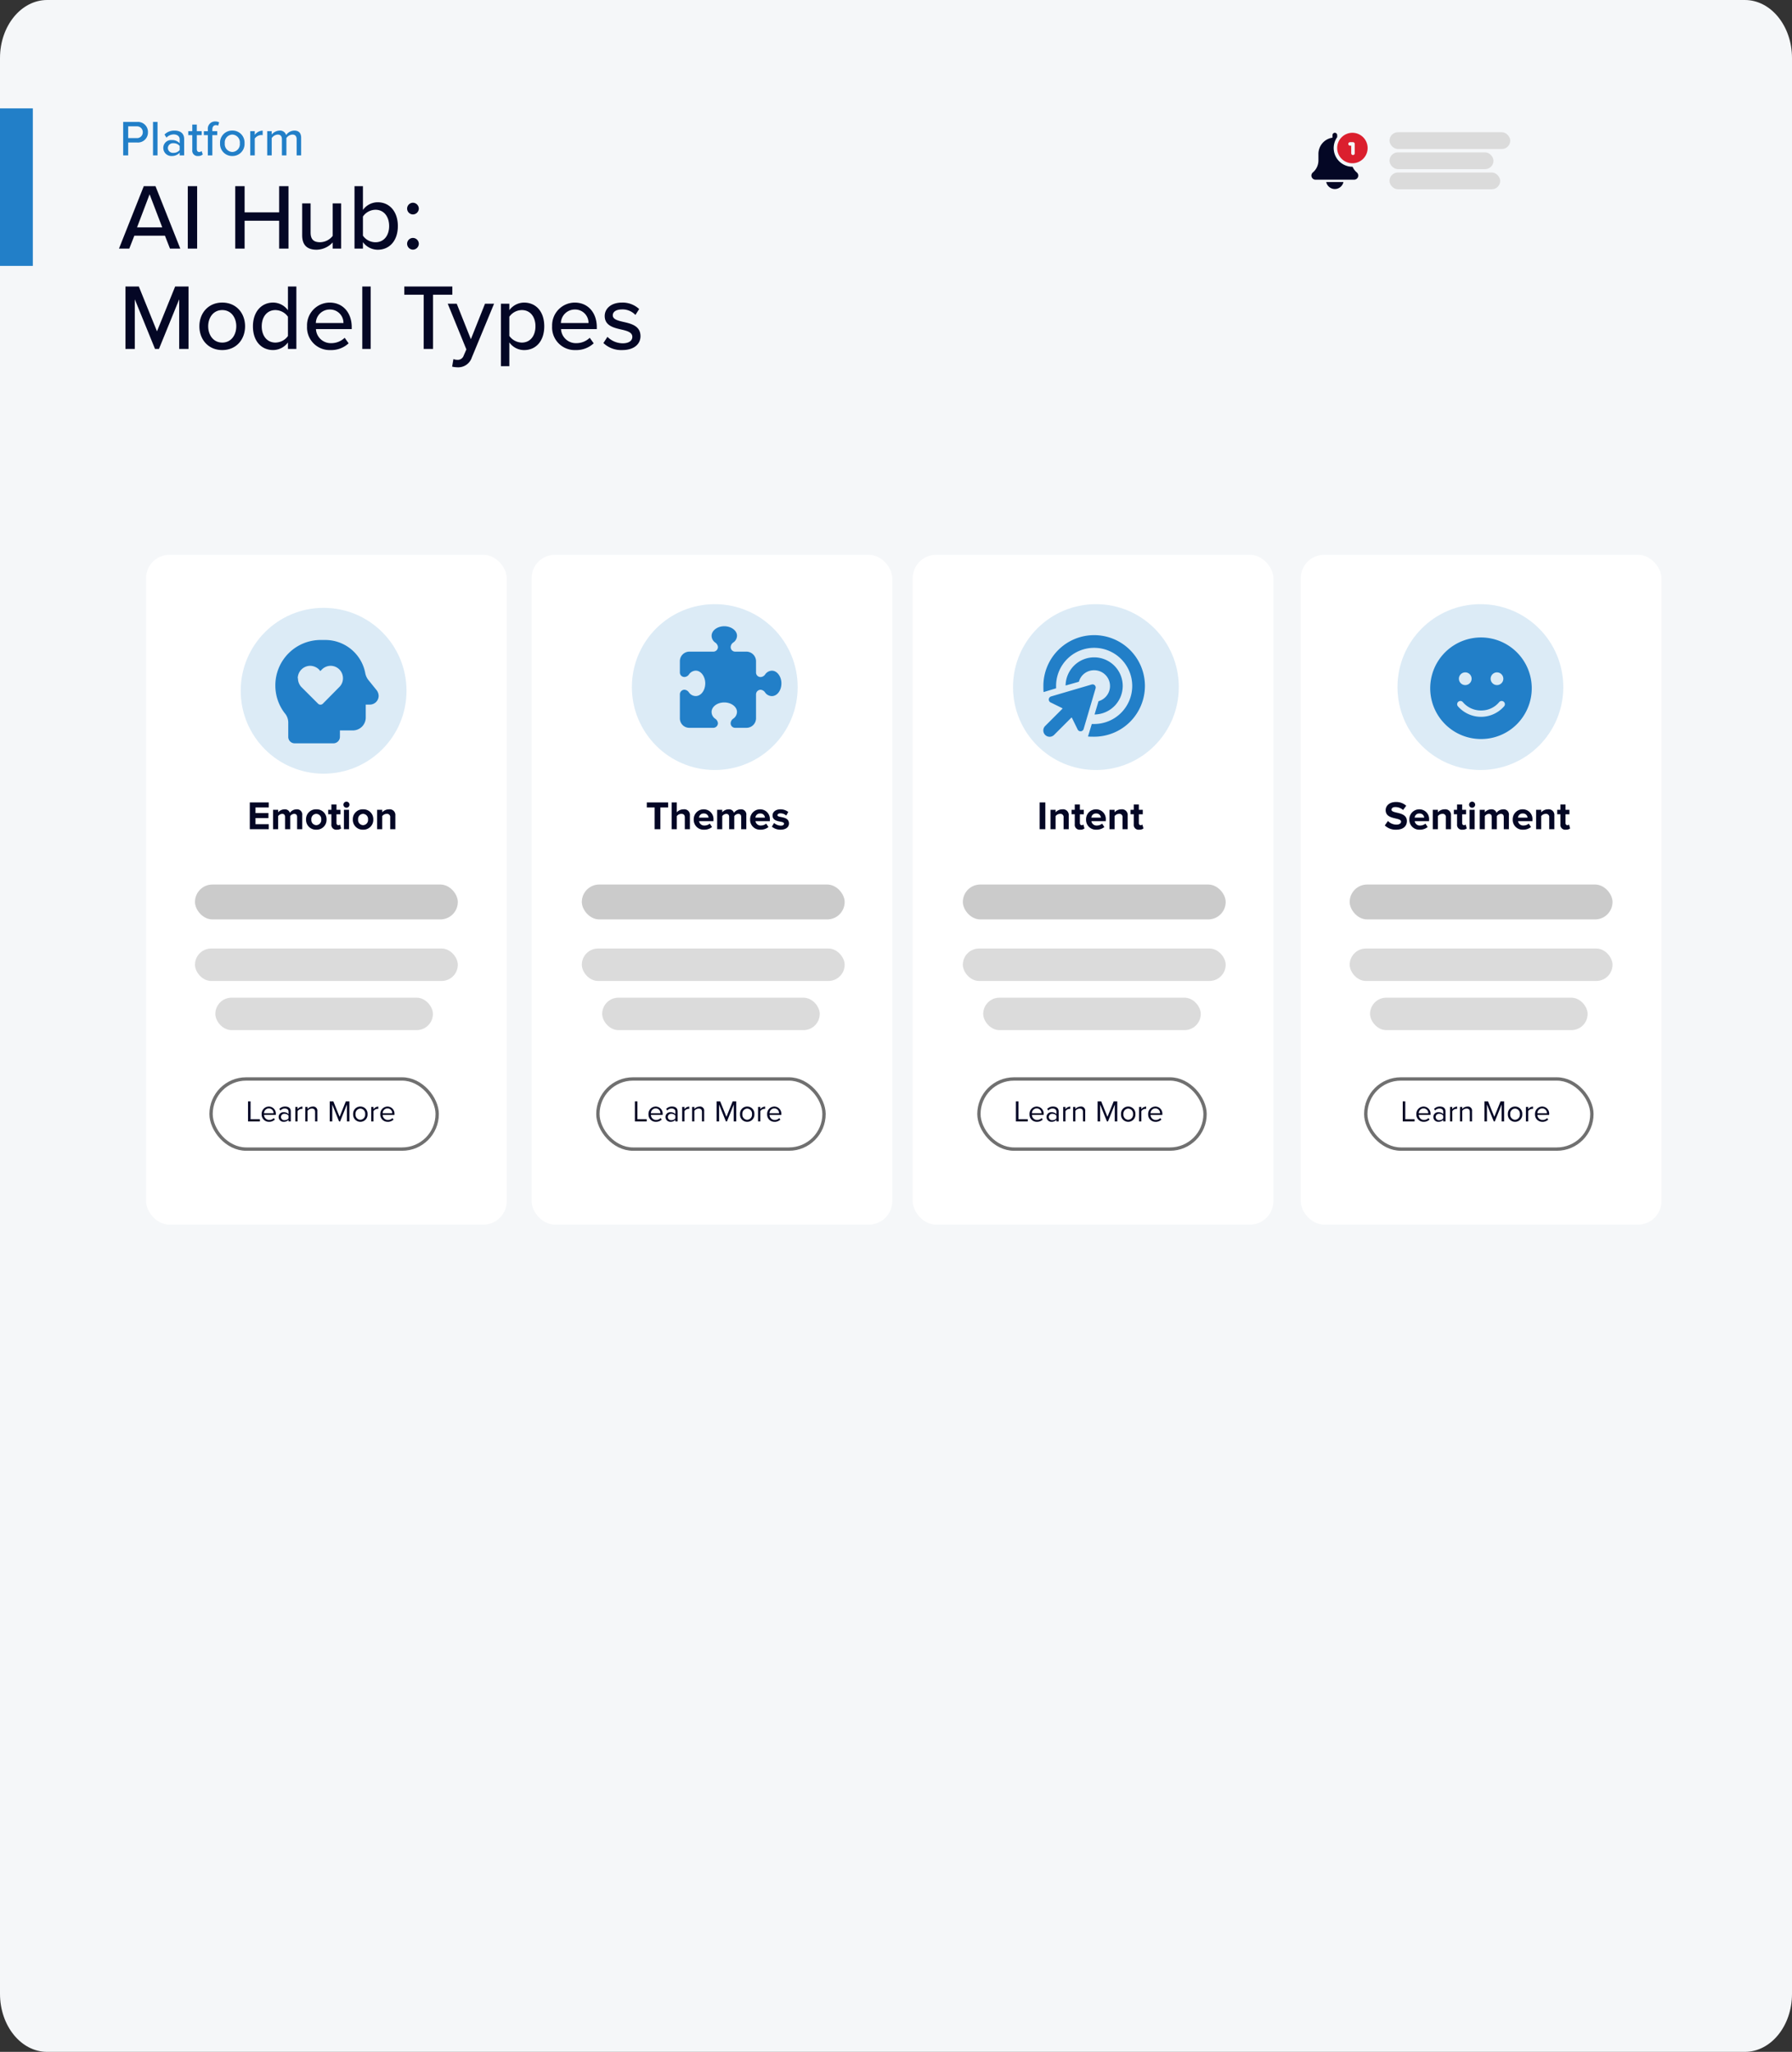 <svg xmlns="http://www.w3.org/2000/svg" viewBox="0 0 536 613.575"><rect x="0" y="0" width="536" height="613.575" fill="#333333" stroke="none"/><path fill="#f5f7f9" d="M14.105 0h507.79C529.685 0 536 7.775 536 17.365V596.21c0 9.591-6.315 17.365-14.105 17.365H14.105C6.315 613.575 0 605.8 0 596.21V17.365C0 7.775 6.315 0 14.105 0Z"/><path fill="#040725" d="M50.847 74.344h3.08l-7.42-18.676h-3.5l-7.42 18.676h3.08l1.512-3.864h9.156Zm-6.1-16.24 3.78 9.884h-7.536Zm11.42 16.24h2.8V55.668h-2.8Zm27.328 0h2.8V55.668h-2.8v7.84H73.163v-7.84h-2.8v18.676h2.8V66h10.332Zm16.016 0h2.52V60.82h-2.52v9.716a4.888 4.888 0 0 1-3.752 1.9c-1.736 0-2.856-.672-2.856-2.912v-8.708h-2.52v9.548c0 2.856 1.428 4.312 4.312 4.312a6.682 6.682 0 0 0 4.816-2.184Zm6.524 0h2.52v-1.932a5.552 5.552 0 0 0 4.424 2.268c3.5 0 6.02-2.66 6.02-7.084 0-4.34-2.492-7.112-6.02-7.112a5.431 5.431 0 0 0-4.424 2.3v-7.112h-2.52Zm2.52-3.864v-5.736a4.655 4.655 0 0 1 3.752-2.02c2.52 0 4.088 2.044 4.088 4.872s-1.568 4.848-4.088 4.848a4.609 4.609 0 0 1-3.752-1.964Zm13.216-8.092a1.763 1.763 0 0 0 1.736 1.736 1.788 1.788 0 0 0 1.764-1.736 1.793 1.793 0 0 0-1.764-1.764 1.769 1.769 0 0 0-1.736 1.764Zm0 10.5a1.769 1.769 0 0 0 1.736 1.764 1.793 1.793 0 0 0 1.764-1.764 1.769 1.769 0 0 0-1.764-1.736 1.745 1.745 0 0 0-1.736 1.736Zm-68.18 31.456h2.8V85.668h-4L46.955 99.08l-5.432-13.412h-4v18.676h2.8v-14.84l6.044 14.84h1.18l6.048-14.84Zm12.88.336c4.228 0 6.832-3.192 6.832-7.112 0-3.892-2.6-7.084-6.832-7.084-4.2 0-6.832 3.192-6.832 7.084 0 3.92 2.632 7.112 6.832 7.112Zm0-2.24c-2.688 0-4.2-2.3-4.2-4.872 0-2.548 1.512-4.844 4.2-4.844 2.716 0 4.2 2.3 4.2 4.844 0 2.576-1.484 4.876-4.2 4.876Zm19.656 1.904h2.52V85.668h-2.52v7.112a5.509 5.509 0 0 0-4.424-2.3c-3.528 0-6.048 2.772-6.048 7.112 0 4.424 2.52 7.084 6.048 7.084a5.593 5.593 0 0 0 4.424-2.268Zm0-3.864a4.65 4.65 0 0 1-3.752 1.96c-2.52 0-4.088-2.044-4.088-4.844 0-2.828 1.568-4.872 4.088-4.872a4.673 4.673 0 0 1 3.752 1.988Zm5.712-2.912a6.763 6.763 0 0 0 7 7.112 7.607 7.607 0 0 0 5.432-2.016l-1.176-1.652a5.75 5.75 0 0 1-4 1.6 4.435 4.435 0 0 1-4.592-4.2h10.7v-.616c0-4.144-2.52-7.308-6.58-7.308a6.8 6.8 0 0 0-6.784 7.08Zm6.776-5.012a4 4 0 0 1 4.116 4.032h-8.26a4.142 4.142 0 0 1 4.144-4.032Zm9.744 11.788h2.52V85.668h-2.52Zm18.368 0h2.8V88.132h5.768v-2.464h-14.364v2.464h5.8Zm8.9 3.024-.392 2.268a7.284 7.284 0 0 0 1.568.2 4.274 4.274 0 0 0 4.312-2.912l6.664-16.1h-2.712l-4.228 10.612-4.228-10.612h-2.688l5.572 13.664-.784 1.792a1.869 1.869 0 0 1-1.96 1.316 3.073 3.073 0 0 1-1.12-.228Zm16.72 2.128v-7.112a5.4 5.4 0 0 0 4.424 2.3c3.528 0 6.02-2.688 6.02-7.112s-2.492-7.084-6.02-7.084a5.511 5.511 0 0 0-4.424 2.268V90.82h-2.52v18.676Zm7.812-11.928c0 2.828-1.54 4.872-4.06 4.872a4.707 4.707 0 0 1-3.752-1.988v-5.74a4.632 4.632 0 0 1 3.752-1.988c2.52 0 4.06 2.044 4.06 4.844Zm4.984 0a6.763 6.763 0 0 0 7 7.112 7.607 7.607 0 0 0 5.432-2.016l-1.176-1.652a5.75 5.75 0 0 1-4 1.6 4.435 4.435 0 0 1-4.592-4.2h10.7v-.616c0-4.144-2.52-7.308-6.58-7.308a6.8 6.8 0 0 0-6.78 7.08Zm6.776-5.012a4 4 0 0 1 4.116 4.032h-8.26a4.142 4.142 0 0 1 4.144-4.032Zm8.568 10.024a7.694 7.694 0 0 0 5.628 2.1c3.556 0 5.46-1.82 5.46-4.144 0-3.108-2.8-3.752-5.152-4.284-1.68-.392-3.136-.784-3.136-1.96 0-1.092 1.064-1.764 2.772-1.764a5.272 5.272 0 0 1 4 1.652l1.12-1.764a7.238 7.238 0 0 0-5.152-1.932c-3.3 0-5.152 1.848-5.152 4 0 2.912 2.688 3.528 4.984 4.06 1.736.392 3.276.84 3.276 2.184 0 1.148-1.008 1.932-2.912 1.932a6.552 6.552 0 0 1-4.536-1.932Z" style="isolation:isolate"/><path fill="#227fc8" d="M36.843 46.469h1.5v-3.855h2.715a2.993 2.993 0 0 0 3.195-3.075 2.984 2.984 0 0 0-3.2-3.075h-4.21Zm5.865-6.93a1.718 1.718 0 0 1-1.845 1.755h-2.52v-3.51h2.52a1.718 1.718 0 0 1 1.845 1.755Zm3.06 6.93h1.35V36.464h-1.35Zm7.965 0h1.35v-4.89c0-1.845-1.335-2.535-2.91-2.535a4.073 4.073 0 0 0-2.97 1.185l.585.93a2.965 2.965 0 0 1 2.175-.96c1.035 0 1.77.54 1.77 1.44v1.2a3.022 3.022 0 0 0-2.37-.96 2.339 2.339 0 0 0-2.52 2.37 2.408 2.408 0 0 0 2.52 2.4 3.105 3.105 0 0 0 2.37-.98Zm0-1.59a2.3 2.3 0 0 1-1.86.825 1.5 1.5 0 0 1-1.665-1.435 1.5 1.5 0 0 1 1.665-1.44 2.3 2.3 0 0 1 1.86.82Zm5.505 1.77a1.923 1.923 0 0 0 1.41-.465l-.345-1.015a1.038 1.038 0 0 1-.735.285c-.465 0-.7-.375-.7-.885v-4.16h1.465v-1.185h-1.47v-1.98h-1.35v1.98h-1.2v1.185h1.2v4.455a1.576 1.576 0 0 0 1.725 1.785Zm2.925-.18h1.35v-6.06h1.47v-1.185h-1.47v-.48c0-.87.405-1.32 1.08-1.32a1.287 1.287 0 0 1 .645.165l.315-1a2.387 2.387 0 0 0-1.185-.27 2.162 2.162 0 0 0-2.2 2.43v.48h-1.2v1.18h1.2Zm7.32.18a3.592 3.592 0 0 0 3.66-3.81 3.587 3.587 0 0 0-3.66-3.8 3.6 3.6 0 0 0-3.66 3.8 3.6 3.6 0 0 0 3.66 3.81Zm0-1.2a2.36 2.36 0 0 1-2.25-2.61 2.355 2.355 0 0 1 2.25-2.6 2.346 2.346 0 0 1 2.25 2.6 2.351 2.351 0 0 1-2.25 2.61Zm5.37 1.02h1.35v-5.04a2.559 2.559 0 0 1 1.9-1.05 2.124 2.124 0 0 1 .465.045v-1.365a3.078 3.078 0 0 0-2.37 1.275v-1.11h-1.345Zm13.875 0h1.35v-5.235c0-1.455-.72-2.19-2.055-2.19a3.039 3.039 0 0 0-2.445 1.35 1.872 1.872 0 0 0-1.965-1.35 3.136 3.136 0 0 0-2.34 1.2v-1.02h-1.35v7.245h1.35v-5.175a2.367 2.367 0 0 1 1.77-1.05c.915 0 1.275.555 1.275 1.395v4.83h1.35v-5.19a2.333 2.333 0 0 1 1.8-1.035c.885 0 1.26.555 1.26 1.395Z" style="isolation:isolate"/><path fill="#227fc8" d="M0 32.408h9.819v47.104H0z"/><g fill="#dbdbdb" transform="translate(415.609 39.542)"><rect width="36.117" height="5.016" rx="2.508"/><rect width="31.101" height="5.016" rx="2.508" transform="translate(0 6.02)"/><rect width="33.108" height="5.016" rx="2.508" transform="translate(0 12.039)"/></g><path fill="#040725" d="M399.258 56.523a2.631 2.631 0 0 0 2.573-2.1h-5.148a2.632 2.632 0 0 0 2.575 2.1Zm5.308-6.656h-.053a5.6 5.6 0 0 1-4.554-8.856v-.6a.7.7 0 0 0-1.4 0v.757a4.907 4.907 0 0 0-4.207 4.848v1.954a4.7 4.7 0 0 1-1.673 3.6 1.226 1.226 0 0 0 .8 2.157h11.56a1.226 1.226 0 0 0 .79-2.163 4.7 4.7 0 0 1-1.263-1.697Zm0 0"/><path fill="#db1f2e" d="M404.513 39.711a4.554 4.554 0 1 0 4.554 4.554 4.559 4.559 0 0 0-4.554-4.554Zm.7 6.13a.525.525 0 1 1-1.051 0v-2.277h-.35a.525.525 0 0 1 0-1.051h.876a.526.526 0 0 1 .525.525Zm0 0"/><g transform="translate(-834 -4599.832)"><rect width="107.877" height="200.299" fill="#fff" rx="7" transform="translate(877.69 4765.733)"/><rect width="107.877" height="200.299" fill="#fff" rx="7" transform="translate(1107 4765.733)"/><rect width="107.877" height="200.299" fill="#fff" rx="7" transform="translate(993 4765.733)"/><rect width="107.877" height="200.299" fill="#fff" rx="7" transform="translate(1223.071 4765.733)"/><path fill="#040625" d="M911.734 4935.179v-.666h-2.79v-5.334h-.75v6Zm2.754.108a2.4 2.4 0 0 0 1.728-.675l-.322-.441a1.892 1.892 0 0 1-1.35.558 1.524 1.524 0 0 1-1.557-1.5h3.507v-.171a2.111 2.111 0 0 0-2.087-2.334 2.174 2.174 0 0 0-2.142 2.277 2.158 2.158 0 0 0 2.223 2.286Zm1.341-2.565h-2.853a1.448 1.448 0 0 1 1.418-1.443 1.407 1.407 0 0 1 1.435 1.443Zm5.148 2.457v-2.988c0-1.053-.756-1.467-1.683-1.467a2.276 2.276 0 0 0-1.737.72l.315.468a1.7 1.7 0 0 1 1.332-.6c.63 0 1.1.333 1.1.909v.783a1.841 1.841 0 0 0-1.44-.585 1.411 1.411 0 0 0-1.514 1.428 1.445 1.445 0 0 0 1.512 1.44 1.867 1.867 0 0 0 1.44-.6v.492Zm-1.863-.378a.979.979 0 0 1-1.08-.954.977.977 0 0 1 1.08-.945 1.469 1.469 0 0 1 1.188.531v.828a1.45 1.45 0 0 1-1.188.54Zm3.9.378v-3.078a1.592 1.592 0 0 1 1.18-.693 2.229 2.229 0 0 1 .261.018v-.693a1.873 1.873 0 0 0-1.449.792v-.693h-.675v4.347Zm5.9 0v-3.051a1.233 1.233 0 0 0-1.377-1.4 2.127 2.127 0 0 0-1.557.738v-.63h-.675v4.343h.675v-3.177a1.693 1.693 0 0 1 1.287-.675c.585 0 .981.234.981 1.008v2.844Zm9.594 0v-6h-1.07l-1.863 4.623-1.872-4.623h-1.071v6h.747v-5.049l2.043 5.049h.306l2.034-5.049v5.049Zm3.276.108a2.14 2.14 0 0 0 2.151-2.286 2.133 2.133 0 0 0-2.151-2.277 2.133 2.133 0 0 0-2.15 2.277 2.14 2.14 0 0 0 2.151 2.286Zm0-.6a1.514 1.514 0 0 1-1.44-1.683 1.511 1.511 0 0 1 1.44-1.674 1.511 1.511 0 0 1 1.44 1.674 1.514 1.514 0 0 1-1.439 1.675Zm3.924.5v-3.086a1.592 1.592 0 0 1 1.186-.693 2.229 2.229 0 0 1 .261.018v-.693a1.873 1.873 0 0 0-1.449.792v-.693h-.672v4.347Zm4.266.108a2.4 2.4 0 0 0 1.728-.675l-.324-.441a1.892 1.892 0 0 1-1.35.558 1.524 1.524 0 0 1-1.557-1.5h3.51v-.171a2.111 2.111 0 0 0-2.087-2.342 2.174 2.174 0 0 0-2.142 2.277 2.158 2.158 0 0 0 2.223 2.286Zm1.341-2.565h-2.852a1.448 1.448 0 0 1 1.422-1.451 1.407 1.407 0 0 1 1.431 1.443Z"/><g fill="none" stroke="#707070" transform="translate(896.629 4921.975)"><rect width="68.636" height="21.976" stroke="none" rx="10.988"/><rect width="67.636" height="20.976" x=".5" y=".5" rx="10.488"/></g><rect width="78.618" height="9.699" fill="#dbdbdb" rx="4.85" transform="translate(892.319 4883.471)"/><rect width="78.618" height="10.438" fill="#cbcbcb" rx="5.219" transform="translate(892.319 4864.331)"/><rect width="65.076" height="9.699" fill="#dbdbdb" rx="4.85" transform="translate(898.409 4898.172)"/><path fill="#040725" d="M914.38 4847.789v-1.5h-3.96v-1.824h3.876v-1.5h-3.876v-1.676h3.96v-1.5h-5.664v8Zm10.02 0v-4.188a1.547 1.547 0 0 0-1.7-1.752 2.483 2.483 0 0 0-1.996 1.04 1.529 1.529 0 0 0-1.608-1.04 2.6 2.6 0 0 0-1.9.888v-.748h-1.524v5.8h1.524v-3.912a1.579 1.579 0 0 1 1.2-.672c.624 0 .864.384.864.924v3.66h1.54v-3.912a1.539 1.539 0 0 1 1.2-.672c.624 0 .864.384.864.924v3.66Zm4.2.144a2.948 2.948 0 0 0 3.072-3.044 2.939 2.939 0 0 0-3.072-3.04 2.936 2.936 0 0 0-3.06 3.04 2.945 2.945 0 0 0 3.06 3.044Zm0-1.356a1.525 1.525 0 0 1-1.476-1.688 1.521 1.521 0 0 1 1.476-1.684 1.523 1.523 0 0 1 1.488 1.684 1.527 1.527 0 0 1-1.488 1.688Zm6.16 1.356a1.881 1.881 0 0 0 1.268-.372l-.324-1.164a.767.767 0 0 1-.528.18c-.336 0-.528-.276-.528-.648v-2.6h1.176v-1.34h-1.176v-1.58h-1.524v1.58h-.964v1.332h.96v3.012a1.443 1.443 0 0 0 1.64 1.6Zm2.864-6.564a.912.912 0 0 0 .912-.912.9.9 0 0 0-.912-.9.9.9 0 0 0-.9.9.909.909 0 0 0 .9.912Zm.768 6.42v-5.8h-1.524v5.8Zm4.2.144a2.948 2.948 0 0 0 3.068-3.044 2.939 2.939 0 0 0-3.068-3.04 2.936 2.936 0 0 0-3.06 3.04 2.945 2.945 0 0 0 3.06 3.044Zm0-1.356a1.525 1.525 0 0 1-1.476-1.688 1.521 1.521 0 0 1 1.476-1.68 1.523 1.523 0 0 1 1.488 1.68 1.527 1.527 0 0 1-1.488 1.688Zm9.66 1.212v-4.092a1.69 1.69 0 0 0-1.892-1.848 2.711 2.711 0 0 0-2.028.888v-.748h-1.528v5.8h1.524v-3.912a1.7 1.7 0 0 1 1.32-.672.94.94 0 0 1 1.068 1.084v3.5Z"/><g fill="#227fc8" transform="translate(906 4781.597)"><path d="M10.359 23.19A13.549 13.549 0 0 1 23.878 9.61h1.449a12.173 12.173 0 0 1 11.89 9.717 4.923 4.923 0 0 0 .905 2.173l2.537 3.138a2.884 2.884 0 0 1 .6 1.69 2.628 2.628 0 0 1-2.656 2.6h-1.205v3.863a3.851 3.851 0 0 1-3.863 3.863h-3.863v1.926a1.945 1.945 0 0 1-1.931 1.93H16.153a1.907 1.907 0 0 1-1.931-1.931v-4.344a4.328 4.328 0 0 0-1.086-2.776 13.515 13.515 0 0 1-2.777-8.269Zm6.76-2.112a3.809 3.809 0 0 0 1.026 2.6l5.014 5.004a1.023 1.023 0 0 0 1.388 0l4.949-5.009a3.608 3.608 0 0 0 1.086-2.6 3.709 3.709 0 0 0-3.682-3.742 3.756 3.756 0 0 0-2.6 1.086l-.483.483-.423-.483a3.872 3.872 0 0 0-2.6-1.086 3.761 3.761 0 0 0-3.735 3.746Z"/><circle cx="24.794" cy="24.794" r="24.794" opacity=".159"/></g><path fill="#040625" d="M1141.408 4935.179v-.666h-2.79v-5.334h-.75v6Zm2.754.108a2.4 2.4 0 0 0 1.728-.675l-.322-.441a1.892 1.892 0 0 1-1.35.558 1.524 1.524 0 0 1-1.557-1.5h3.507v-.171a2.111 2.111 0 0 0-2.087-2.334 2.174 2.174 0 0 0-2.142 2.277 2.158 2.158 0 0 0 2.223 2.286Zm1.341-2.565h-2.853a1.448 1.448 0 0 1 1.418-1.443 1.407 1.407 0 0 1 1.435 1.443Zm5.148 2.457v-2.988c0-1.053-.756-1.467-1.683-1.467a2.276 2.276 0 0 0-1.737.72l.315.468a1.7 1.7 0 0 1 1.332-.6c.63 0 1.1.333 1.1.909v.783a1.841 1.841 0 0 0-1.44-.585 1.411 1.411 0 0 0-1.514 1.428 1.445 1.445 0 0 0 1.512 1.44 1.867 1.867 0 0 0 1.44-.6v.492Zm-1.863-.378a.979.979 0 0 1-1.08-.954.977.977 0 0 1 1.08-.945 1.469 1.469 0 0 1 1.188.531v.828a1.45 1.45 0 0 1-1.188.54Zm3.9.378v-3.078a1.592 1.592 0 0 1 1.18-.693 2.229 2.229 0 0 1 .261.018v-.693a1.873 1.873 0 0 0-1.449.792v-.693h-.675v4.347Zm5.9 0v-3.051a1.233 1.233 0 0 0-1.377-1.4 2.127 2.127 0 0 0-1.557.738v-.63h-.675v4.343h.675v-3.177a1.693 1.693 0 0 1 1.287-.675c.585 0 .981.234.981 1.008v2.844Zm9.594 0v-6h-1.07l-1.863 4.623-1.872-4.623h-1.071v6h.747v-5.049l2.043 5.049h.306l2.034-5.049v5.049Zm3.276.108a2.14 2.14 0 0 0 2.151-2.286 2.133 2.133 0 0 0-2.151-2.277 2.133 2.133 0 0 0-2.15 2.277 2.14 2.14 0 0 0 2.151 2.286Zm0-.6a1.514 1.514 0 0 1-1.44-1.683 1.511 1.511 0 0 1 1.44-1.674 1.511 1.511 0 0 1 1.44 1.674 1.514 1.514 0 0 1-1.439 1.675Zm3.924.5v-3.086a1.592 1.592 0 0 1 1.186-.693 2.229 2.229 0 0 1 .261.018v-.693a1.873 1.873 0 0 0-1.449.792v-.693h-.672v4.347Zm4.266.108a2.4 2.4 0 0 0 1.728-.675l-.324-.441a1.892 1.892 0 0 1-1.35.558 1.524 1.524 0 0 1-1.557-1.5h3.51v-.171a2.111 2.111 0 0 0-2.087-2.342 2.174 2.174 0 0 0-2.142 2.277 2.158 2.158 0 0 0 2.223 2.286Zm1.341-2.565h-2.852a1.448 1.448 0 0 1 1.422-1.451 1.407 1.407 0 0 1 1.431 1.443Z"/><g fill="none" stroke="#707070" transform="translate(1126.303 4921.975)"><rect width="68.636" height="21.976" stroke="none" rx="10.988"/><rect width="67.636" height="20.976" x=".5" y=".5" rx="10.488"/></g><rect width="78.618" height="9.699" fill="#dbdbdb" rx="4.85" transform="translate(1121.993 4883.471)"/><rect width="78.618" height="10.438" fill="#cbcbcb" rx="5.219" transform="translate(1121.993 4864.331)"/><rect width="65.076" height="9.699" fill="#dbdbdb" rx="4.85" transform="translate(1128.083 4898.172)"/><path fill="#040725" d="M1146.664 4847.789v-8h-1.7v8Zm7 0v-4.092a1.69 1.69 0 0 0-1.9-1.848 2.711 2.711 0 0 0-2.028.888v-.748h-1.524v5.8h1.522v-3.912a1.7 1.7 0 0 1 1.32-.672.94.94 0 0 1 1.07 1.084v3.5Zm3.44.144a1.881 1.881 0 0 0 1.272-.372l-.324-1.164a.767.767 0 0 1-.528.18c-.336 0-.528-.276-.528-.648v-2.6h1.176v-1.34h-1.176v-1.58h-1.524v1.58h-.96v1.332h.96v3.012a1.443 1.443 0 0 0 1.632 1.6Zm4.836 0a3.613 3.613 0 0 0 2.388-.8l-.684-1.012a2.424 2.424 0 0 1-1.536.568 1.554 1.554 0 0 1-1.668-1.3h4.308v-.36a2.9 2.9 0 0 0-2.9-3.18 2.957 2.957 0 0 0-3 3.036 2.935 2.935 0 0 0 3.092 3.048Zm1.344-3.6h-2.856a1.337 1.337 0 0 1 1.416-1.236 1.328 1.328 0 0 1 1.44 1.236Zm8.016 3.456v-4.092a1.69 1.69 0 0 0-1.896-1.848 2.711 2.711 0 0 0-2.028.888v-.748h-1.524v5.8h1.524v-3.912a1.7 1.7 0 0 1 1.32-.672.94.94 0 0 1 1.068 1.084v3.5Zm3.444.144a1.881 1.881 0 0 0 1.272-.372l-.324-1.164a.767.767 0 0 1-.528.18c-.336 0-.528-.276-.528-.648v-2.6h1.176v-1.34h-1.178v-1.58h-1.522v1.58h-.96v1.332h.96v3.012a1.443 1.443 0 0 0 1.632 1.6Z"/><path fill="#040625" d="M1027.441 4935.179v-.666h-2.79v-5.334h-.75v6Zm2.754.108a2.4 2.4 0 0 0 1.728-.675l-.322-.441a1.892 1.892 0 0 1-1.35.558 1.524 1.524 0 0 1-1.557-1.5h3.507v-.171a2.111 2.111 0 0 0-2.087-2.334 2.174 2.174 0 0 0-2.142 2.277 2.158 2.158 0 0 0 2.223 2.286Zm1.341-2.565h-2.853a1.448 1.448 0 0 1 1.418-1.443 1.407 1.407 0 0 1 1.435 1.443Zm5.148 2.457v-2.988c0-1.053-.756-1.467-1.683-1.467a2.276 2.276 0 0 0-1.737.72l.315.468a1.7 1.7 0 0 1 1.332-.6c.63 0 1.1.333 1.1.909v.783a1.841 1.841 0 0 0-1.44-.585 1.411 1.411 0 0 0-1.514 1.428 1.445 1.445 0 0 0 1.512 1.44 1.867 1.867 0 0 0 1.44-.6v.492Zm-1.863-.378a.979.979 0 0 1-1.08-.954.977.977 0 0 1 1.08-.945 1.469 1.469 0 0 1 1.188.531v.828a1.45 1.45 0 0 1-1.188.54Zm3.9.378v-3.078a1.592 1.592 0 0 1 1.18-.693 2.229 2.229 0 0 1 .261.018v-.693a1.873 1.873 0 0 0-1.449.792v-.693h-.675v4.347Zm5.9 0v-3.051a1.233 1.233 0 0 0-1.377-1.4 2.127 2.127 0 0 0-1.557.738v-.63h-.675v4.343h.675v-3.177a1.693 1.693 0 0 1 1.287-.675c.585 0 .981.234.981 1.008v2.844Zm9.594 0v-6h-1.07l-1.863 4.623-1.872-4.623h-1.071v6h.747v-5.049l2.043 5.049h.306l2.034-5.049v5.049Zm3.276.108a2.14 2.14 0 0 0 2.151-2.286 2.133 2.133 0 0 0-2.151-2.277 2.133 2.133 0 0 0-2.15 2.277 2.14 2.14 0 0 0 2.151 2.286Zm0-.6a1.514 1.514 0 0 1-1.44-1.683 1.511 1.511 0 0 1 1.44-1.674 1.511 1.511 0 0 1 1.44 1.674 1.514 1.514 0 0 1-1.439 1.675Zm3.924.5v-3.086a1.592 1.592 0 0 1 1.186-.693 2.229 2.229 0 0 1 .261.018v-.693a1.873 1.873 0 0 0-1.449.792v-.693h-.672v4.347Zm4.266.108a2.4 2.4 0 0 0 1.728-.675l-.324-.441a1.892 1.892 0 0 1-1.35.558 1.524 1.524 0 0 1-1.557-1.5h3.51v-.171a2.111 2.111 0 0 0-2.087-2.342 2.174 2.174 0 0 0-2.142 2.277 2.158 2.158 0 0 0 2.223 2.286Zm1.341-2.565h-2.852a1.448 1.448 0 0 1 1.422-1.451 1.407 1.407 0 0 1 1.431 1.443Z"/><g fill="none" stroke="#707070" transform="translate(1012.336 4921.975)"><rect width="68.636" height="21.976" stroke="none" rx="10.988"/><rect width="67.636" height="20.976" x=".5" y=".5" rx="10.488"/></g><rect width="78.618" height="9.699" fill="#dbdbdb" rx="4.85" transform="translate(1008.026 4883.471)"/><rect width="78.618" height="10.438" fill="#cbcbcb" rx="5.219" transform="translate(1008.026 4864.331)"/><rect width="65.076" height="9.699" fill="#dbdbdb" rx="4.85" transform="translate(1014.116 4898.172)"/><path fill="#040725" d="M1031.523 4847.789v-6.5h2.328v-1.5h-6.384v1.5h2.34v6.5Zm8.832 0v-4.116a1.669 1.669 0 0 0-1.888-1.824 2.69 2.69 0 0 0-2.028.888v-2.948h-1.532v8h1.536v-3.912a1.676 1.676 0 0 1 1.32-.672c.648 0 1.068.252 1.068 1.056v3.528Zm4.236.144a3.613 3.613 0 0 0 2.388-.8l-.684-1.008a2.424 2.424 0 0 1-1.536.564 1.554 1.554 0 0 1-1.668-1.3h4.308v-.36a2.9 2.9 0 0 0-2.9-3.18 2.957 2.957 0 0 0-3 3.036 2.935 2.935 0 0 0 3.092 3.048Zm1.344-3.6h-2.856a1.337 1.337 0 0 1 1.416-1.236 1.328 1.328 0 0 1 1.44 1.236Zm11.292 3.456v-4.188a1.547 1.547 0 0 0-1.7-1.752 2.483 2.483 0 0 0-1.996 1.04 1.529 1.529 0 0 0-1.608-1.04 2.6 2.6 0 0 0-1.9.888v-.748h-1.52v5.8h1.524v-3.912a1.579 1.579 0 0 1 1.2-.672c.624 0 .864.384.864.924v3.66h1.536v-3.912a1.539 1.539 0 0 1 1.2-.672c.624 0 .864.384.864.924v3.66Zm4.24.144a3.613 3.613 0 0 0 2.388-.8l-.688-1.012a2.424 2.424 0 0 1-1.536.564 1.554 1.554 0 0 1-1.664-1.296h4.3v-.36a2.9 2.9 0 0 0-2.9-3.18 2.957 2.957 0 0 0-3 3.036 2.935 2.935 0 0 0 3.1 3.048Zm1.344-3.6h-2.86a1.337 1.337 0 0 1 1.416-1.236 1.328 1.328 0 0 1 1.44 1.236Zm4.656 3.6c1.608 0 2.52-.78 2.52-1.848 0-2.34-3.444-1.62-3.444-2.472 0-.324.36-.564.912-.564a2.5 2.5 0 0 1 1.712.672l.612-1.08a3.693 3.693 0 0 0-2.328-.792c-1.536 0-2.376.852-2.376 1.824 0 2.28 3.432 1.5 3.432 2.448 0 .36-.312.612-.972.612a3.285 3.285 0 0 1-2-.8l-.66 1.1a3.9 3.9 0 0 0 2.592.9Z"/><path fill="#040625" d="M1257.115 4935.179v-.666h-2.79v-5.334h-.75v6Zm2.754.108a2.4 2.4 0 0 0 1.728-.675l-.322-.441a1.892 1.892 0 0 1-1.35.558 1.524 1.524 0 0 1-1.557-1.5h3.507v-.171a2.111 2.111 0 0 0-2.087-2.334 2.174 2.174 0 0 0-2.142 2.277 2.158 2.158 0 0 0 2.223 2.286Zm1.341-2.565h-2.853a1.448 1.448 0 0 1 1.418-1.443 1.407 1.407 0 0 1 1.435 1.443Zm5.148 2.457v-2.988c0-1.053-.756-1.467-1.683-1.467a2.276 2.276 0 0 0-1.737.72l.315.468a1.7 1.7 0 0 1 1.332-.6c.63 0 1.1.333 1.1.909v.783a1.841 1.841 0 0 0-1.44-.585 1.411 1.411 0 0 0-1.514 1.428 1.445 1.445 0 0 0 1.512 1.44 1.867 1.867 0 0 0 1.44-.6v.492Zm-1.863-.378a.979.979 0 0 1-1.08-.954.977.977 0 0 1 1.08-.945 1.469 1.469 0 0 1 1.188.531v.828a1.45 1.45 0 0 1-1.188.54Zm3.9.378v-3.078a1.592 1.592 0 0 1 1.18-.693 2.229 2.229 0 0 1 .261.018v-.693a1.873 1.873 0 0 0-1.449.792v-.693h-.675v4.347Zm5.9 0v-3.051a1.233 1.233 0 0 0-1.377-1.4 2.127 2.127 0 0 0-1.557.738v-.63h-.675v4.343h.675v-3.177a1.693 1.693 0 0 1 1.287-.675c.585 0 .981.234.981 1.008v2.844Zm9.594 0v-6h-1.07l-1.863 4.623-1.872-4.623h-1.071v6h.747v-5.049l2.043 5.049h.306l2.034-5.049v5.049Zm3.276.108a2.14 2.14 0 0 0 2.151-2.286 2.133 2.133 0 0 0-2.151-2.277 2.133 2.133 0 0 0-2.15 2.277 2.14 2.14 0 0 0 2.151 2.286Zm0-.6a1.514 1.514 0 0 1-1.44-1.683 1.511 1.511 0 0 1 1.44-1.674 1.511 1.511 0 0 1 1.44 1.674 1.514 1.514 0 0 1-1.439 1.675Zm3.924.5v-3.086a1.592 1.592 0 0 1 1.186-.693 2.229 2.229 0 0 1 .261.018v-.693a1.873 1.873 0 0 0-1.449.792v-.693h-.672v4.347Zm4.266.108a2.4 2.4 0 0 0 1.728-.675l-.324-.441a1.892 1.892 0 0 1-1.35.558 1.524 1.524 0 0 1-1.557-1.5h3.51v-.171a2.111 2.111 0 0 0-2.087-2.342 2.174 2.174 0 0 0-2.142 2.277 2.158 2.158 0 0 0 2.223 2.286Zm1.341-2.565h-2.852a1.448 1.448 0 0 1 1.422-1.451 1.407 1.407 0 0 1 1.431 1.443Z"/><g fill="none" stroke="#707070" transform="translate(1242.01 4921.975)"><rect width="68.636" height="21.976" stroke="none" rx="10.988"/><rect width="67.636" height="20.976" x=".5" y=".5" rx="10.488"/></g><rect width="78.618" height="9.699" fill="#dbdbdb" rx="4.85" transform="translate(1237.7 4883.471)"/><rect width="78.618" height="10.438" fill="#cbcbcb" rx="5.219" transform="translate(1237.7 4864.331)"/><rect width="65.076" height="9.699" fill="#dbdbdb" rx="4.85" transform="translate(1243.79 4898.172)"/><path fill="#040725" d="M1251.613 4847.933c2.148 0 3.2-1.1 3.2-2.568 0-2.988-4.6-2.136-4.6-3.4 0-.48.408-.792 1.128-.792a3.438 3.438 0 0 1 2.328.876l.948-1.272a4.452 4.452 0 0 0-3.12-1.116c-1.884 0-3.036 1.1-3.036 2.436 0 3.012 4.608 2.04 4.608 3.432 0 .468-.444.888-1.392.888a3.517 3.517 0 0 1-2.536-1.088l-.936 1.332a4.622 4.622 0 0 0 3.408 1.272Zm7.032 0a3.613 3.613 0 0 0 2.388-.8l-.684-1.008a2.424 2.424 0 0 1-1.536.564 1.554 1.554 0 0 1-1.672-1.3h4.308v-.36a2.9 2.9 0 0 0-2.9-3.18 2.957 2.957 0 0 0-3 3.036 2.935 2.935 0 0 0 3.092 3.048Zm1.344-3.6h-2.856a1.337 1.337 0 0 1 1.416-1.236 1.328 1.328 0 0 1 1.44 1.236Zm8.016 3.456v-4.092a1.69 1.69 0 0 0-1.9-1.848 2.711 2.711 0 0 0-2.028.888v-.748h-1.524v5.8h1.524v-3.912a1.7 1.7 0 0 1 1.32-.672.94.94 0 0 1 1.072 1.084v3.5Zm3.444.144a1.881 1.881 0 0 0 1.272-.372l-.324-1.164a.767.767 0 0 1-.528.18c-.336 0-.528-.276-.528-.648v-2.6h1.176v-1.34h-1.176v-1.58h-1.524v1.58h-.96v1.332h.96v3.012a1.443 1.443 0 0 0 1.632 1.6Zm2.868-6.564a.912.912 0 0 0 .912-.912.9.9 0 0 0-.912-.9.9.9 0 0 0-.9.9.909.909 0 0 0 .9.912Zm.768 6.42v-5.8h-1.524v5.8Zm10.236 0v-4.188a1.547 1.547 0 0 0-1.7-1.752 2.483 2.483 0 0 0-1.996 1.04 1.529 1.529 0 0 0-1.608-1.04 2.6 2.6 0 0 0-1.9.888v-.748h-1.52v5.8h1.524v-3.912a1.579 1.579 0 0 1 1.2-.672c.624 0 .864.384.864.924v3.66h1.536v-3.912a1.539 1.539 0 0 1 1.2-.672c.624 0 .864.384.864.924v3.66Zm4.236.144a3.613 3.613 0 0 0 2.384-.804l-.68-1.008a2.424 2.424 0 0 1-1.536.564 1.554 1.554 0 0 1-1.668-1.3h4.308v-.36a2.9 2.9 0 0 0-2.9-3.18 2.957 2.957 0 0 0-3 3.036 2.935 2.935 0 0 0 3.092 3.052Zm1.344-3.6h-2.86a1.337 1.337 0 0 1 1.42-1.236 1.328 1.328 0 0 1 1.44 1.236Zm8.016 3.456v-4.092a1.69 1.69 0 0 0-1.9-1.848 2.711 2.711 0 0 0-2.028.888v-.748h-1.52v5.8h1.524v-3.912a1.7 1.7 0 0 1 1.32-.672.94.94 0 0 1 1.068 1.084v3.5Zm3.444.144a1.881 1.881 0 0 0 1.272-.372l-.324-1.164a.767.767 0 0 1-.528.18c-.336 0-.528-.276-.528-.648v-2.6h1.176v-1.34h-1.176v-1.58h-1.524v1.58h-.96v1.332h.96v3.012a1.443 1.443 0 0 0 1.632 1.6Z"/><g fill="#227fc8" transform="translate(1023.363 4780.674)"><path d="M25.382 12.656a1.8 1.8 0 0 0-.83-1.364 2.475 2.475 0 0 1-1.068-2.017c0-1.542 1.661-2.847 3.8-2.847 2.076 0 3.8 1.3 3.8 2.847a2.533 2.533 0 0 1-1.127 2.017 1.727 1.727 0 0 0-.771 1.364 1.342 1.342 0 0 0 1.364 1.364h3.373a2.887 2.887 0 0 1 2.847 2.847v3.381a1.342 1.342 0 0 0 1.364 1.364 1.727 1.727 0 0 0 1.364-.771 2.533 2.533 0 0 1 2.017-1.127c1.542 0 2.847 1.72 2.847 3.8 0 2.135-1.3 3.8-2.847 3.8a2.475 2.475 0 0 1-2.017-1.068 1.8 1.8 0 0 0-1.364-.83 1.393 1.393 0 0 0-1.364 1.412v7.118a2.848 2.848 0 0 1-2.847 2.852h-3.381a1.342 1.342 0 0 1-1.364-1.364 1.727 1.727 0 0 1 .771-1.364 2.533 2.533 0 0 0 1.127-2.017c0-1.542-1.72-2.847-3.8-2.847-2.135 0-3.8 1.3-3.8 2.847a2.475 2.475 0 0 0 1.068 2.017 1.8 1.8 0 0 1 .83 1.364 1.393 1.393 0 0 1-1.424 1.364h-7.11a2.811 2.811 0 0 1-2.847-2.848v-7.122a1.393 1.393 0 0 1 1.364-1.424 1.8 1.8 0 0 1 1.364.83 2.475 2.475 0 0 0 2.017 1.068c1.542 0 2.847-1.661 2.847-3.8 0-2.076-1.3-3.8-2.847-3.8a2.533 2.533 0 0 0-2.017 1.127 1.727 1.727 0 0 1-1.364.771 1.342 1.342 0 0 1-1.364-1.352v-3.38a2.848 2.848 0 0 1 2.847-2.847h7.118a1.393 1.393 0 0 0 1.424-1.365Z"/><circle cx="24.795" cy="24.795" r="24.795" opacity=".159" transform="translate(-.363 -.177)"/></g><g fill="#227fc8" transform="translate(1136.917 4780.674)"><path d="M24.352 35.658A11.389 11.389 0 1 0 12.963 24.27v.715l-3.737 1.127c-.059-.593-.059-1.186-.059-1.839a15.185 15.185 0 1 1 15.185 15.182c-.652 0-1.246 0-1.839-.059l1.127-3.737Zm.119-2.847 1.186-3.974a4.714 4.714 0 0 0-1.305-9.252 4.664 4.664 0 0 0-4.567 3.44l-3.974 1.127a8.542 8.542 0 1 1 8.66 8.66Zm-12.99-5.4 12.1-3.556a.937.937 0 0 1 1.186 1.186l-3.559 12.1a.964.964 0 0 1-1.78.178l-1.661-3.381a.818.818 0 0 0-.178-.237l-5.22 5.22A1.887 1.887 0 0 1 9.7 36.252l5.22-5.22a.818.818 0 0 0-.239-.178L11.3 29.193a.964.964 0 0 1 .181-1.78Z"/><circle cx="24.795" cy="24.795" r="24.795" opacity=".159" transform="translate(.083 -.177)"/></g><g fill="#227fc8" transform="translate(1251.917 4780.601)"><path d="M25.096 40.225a15.185 15.185 0 1 1 13.109-7.592 15.1 15.1 0 0 1-13.109 7.592Zm-5.457-11.033a.968.968 0 1 0-1.483 1.246 9.167 9.167 0 0 0 13.82 0 .968.968 0 1 0-1.483-1.246 6.888 6.888 0 0 1-5.4 2.491 7.021 7.021 0 0 1-5.454-2.491Zm-1.186-7a1.9 1.9 0 0 0 3.8 0 1.9 1.9 0 0 0-3.8 0Zm11.389-1.9a1.911 1.911 0 0 0-1.9 1.9 1.9 1.9 0 0 0 3.8 0 1.911 1.911 0 0 0-1.9-1.897Z"/><circle cx="24.795" cy="24.795" r="24.795" opacity=".159" transform="translate(.083 -.104)"/></g></g></svg>